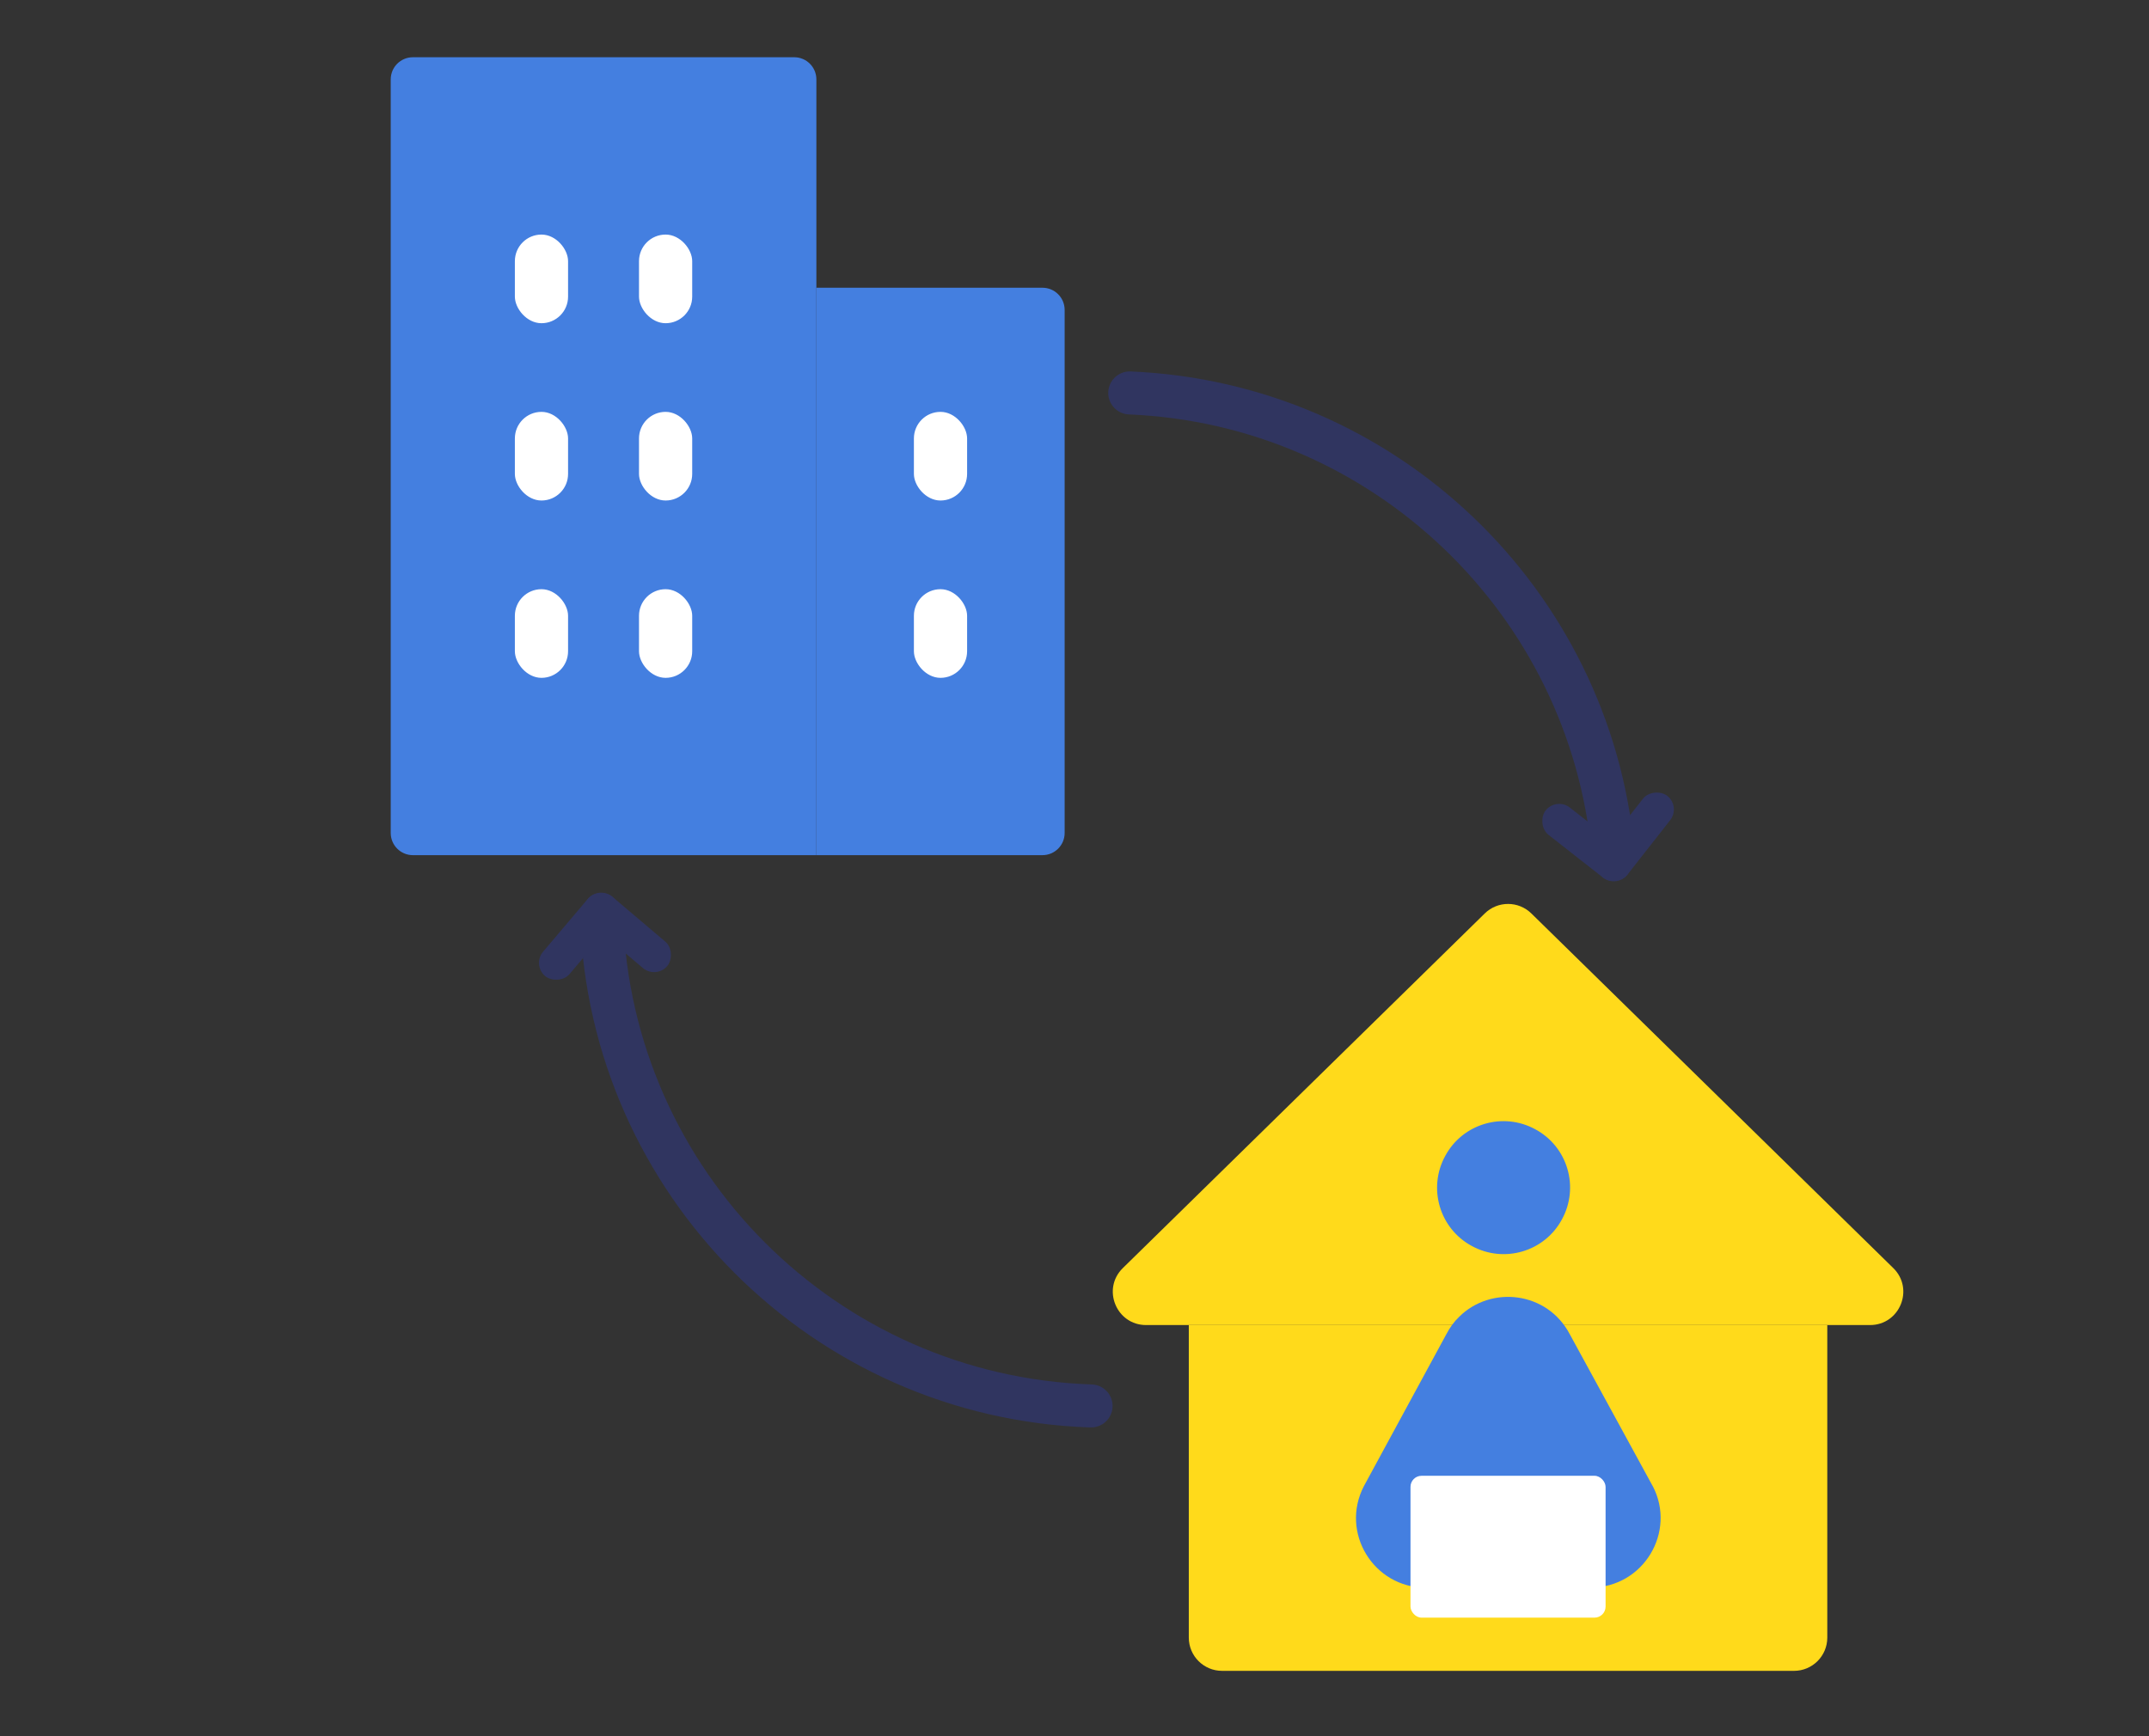 <svg width="198" height="160" viewBox="0 0 198 160" fill="none" xmlns="http://www.w3.org/2000/svg">
<rect x="0" y="0" width="198" height="160" fill="#333333" stroke="none"/>
<mask id="mask0_2158_6372" style="mask-type:alpha" maskUnits="userSpaceOnUse" x="0" y="-1" width="198" height="161">
<rect y="-0" width="198" height="160" fill="#D9D9D9"/>
</mask>
<g mask="url(#mask0_2158_6372)">
<path d="M55.426 84.466C56.243 109.005 75.988 128.75 100.527 129.567M104.09 36.212C127.516 37.189 146.485 55.419 148.622 78.528" stroke="#303560" stroke-width="3.963" stroke-linecap="round"/>
<rect x="146.446" y="79.892" width="9.578" height="3.193" rx="1.596" transform="rotate(-51.893 146.446 79.892)" fill="#303560"/>
<rect x="148.954" y="81.863" width="9.578" height="3.193" rx="1.596" transform="rotate(-141.893 148.954 81.863)" fill="#303560"/>
<rect x="57.636" y="83.677" width="9.578" height="3.193" rx="1.596" transform="rotate(130.284 57.636 83.677)" fill="#303560"/>
<rect x="55.206" y="81.613" width="9.578" height="3.193" rx="1.596" transform="rotate(40.284 55.206 81.613)" fill="#303560"/>
<path d="M136.801 84.179C137.993 83.012 139.899 83.012 141.091 84.179L174.439 116.861C176.399 118.782 175.039 122.113 172.294 122.113H105.598C102.853 122.113 101.493 118.782 103.453 116.861L136.801 84.179Z" fill="#FFDA1B"/>
<path d="M109.531 122.115H168.359V150.916C168.359 152.608 166.987 153.98 165.295 153.98H112.595C110.903 153.98 109.531 152.608 109.531 150.916V122.115Z" fill="#FFDA1B"/>
<path d="M143.906 112.383C142.301 115.355 138.574 116.452 135.601 114.822C132.628 113.216 131.531 109.489 133.162 106.517C134.768 103.544 138.494 102.447 141.467 104.077C144.44 105.683 145.537 109.41 143.906 112.383Z" fill="#447FE0"/>
<path d="M152.259 136.928L144.637 122.966C142.561 119.001 137.375 118.444 134.445 121.348C133.977 121.8 133.576 122.342 133.25 122.975L125.668 136.949C123.441 141.223 126.553 146.319 131.371 146.317L146.575 146.306C151.408 146.296 154.496 141.178 152.266 136.93L152.259 136.928Z" fill="#447FE0"/>
<rect x="129.957" y="136.003" width="17.975" height="13.073" rx="1.021" fill="white"/>
<path d="M36 7.318C36 6.189 36.914 5.275 38.043 5.275H73.176C74.304 5.275 75.218 6.189 75.218 7.318V78.809H38.043C36.914 78.809 36 77.894 36 76.766V7.318Z" fill="#447FE0"/>
<path d="M75.215 26.517H96.049C97.178 26.517 98.092 27.432 98.092 28.56V76.765C98.092 77.894 97.178 78.808 96.049 78.808H75.215V26.517Z" fill="#447FE0"/>
<rect x="47.438" y="21.617" width="4.902" height="8.17" rx="2.451" fill="white"/>
<rect x="58.875" y="21.617" width="4.902" height="8.17" rx="2.451" fill="white"/>
<rect x="47.438" y="37.956" width="4.902" height="8.17" rx="2.451" fill="white"/>
<rect x="58.875" y="37.956" width="4.902" height="8.17" rx="2.451" fill="white"/>
<rect x="47.438" y="54.298" width="4.902" height="8.17" rx="2.451" fill="white"/>
<rect x="58.875" y="54.298" width="4.902" height="8.17" rx="2.451" fill="white"/>
<rect x="84.203" y="37.956" width="4.902" height="8.17" rx="2.451" fill="white"/>
<rect x="84.203" y="54.298" width="4.902" height="8.17" rx="2.451" fill="white"/>
</g>
</svg>
